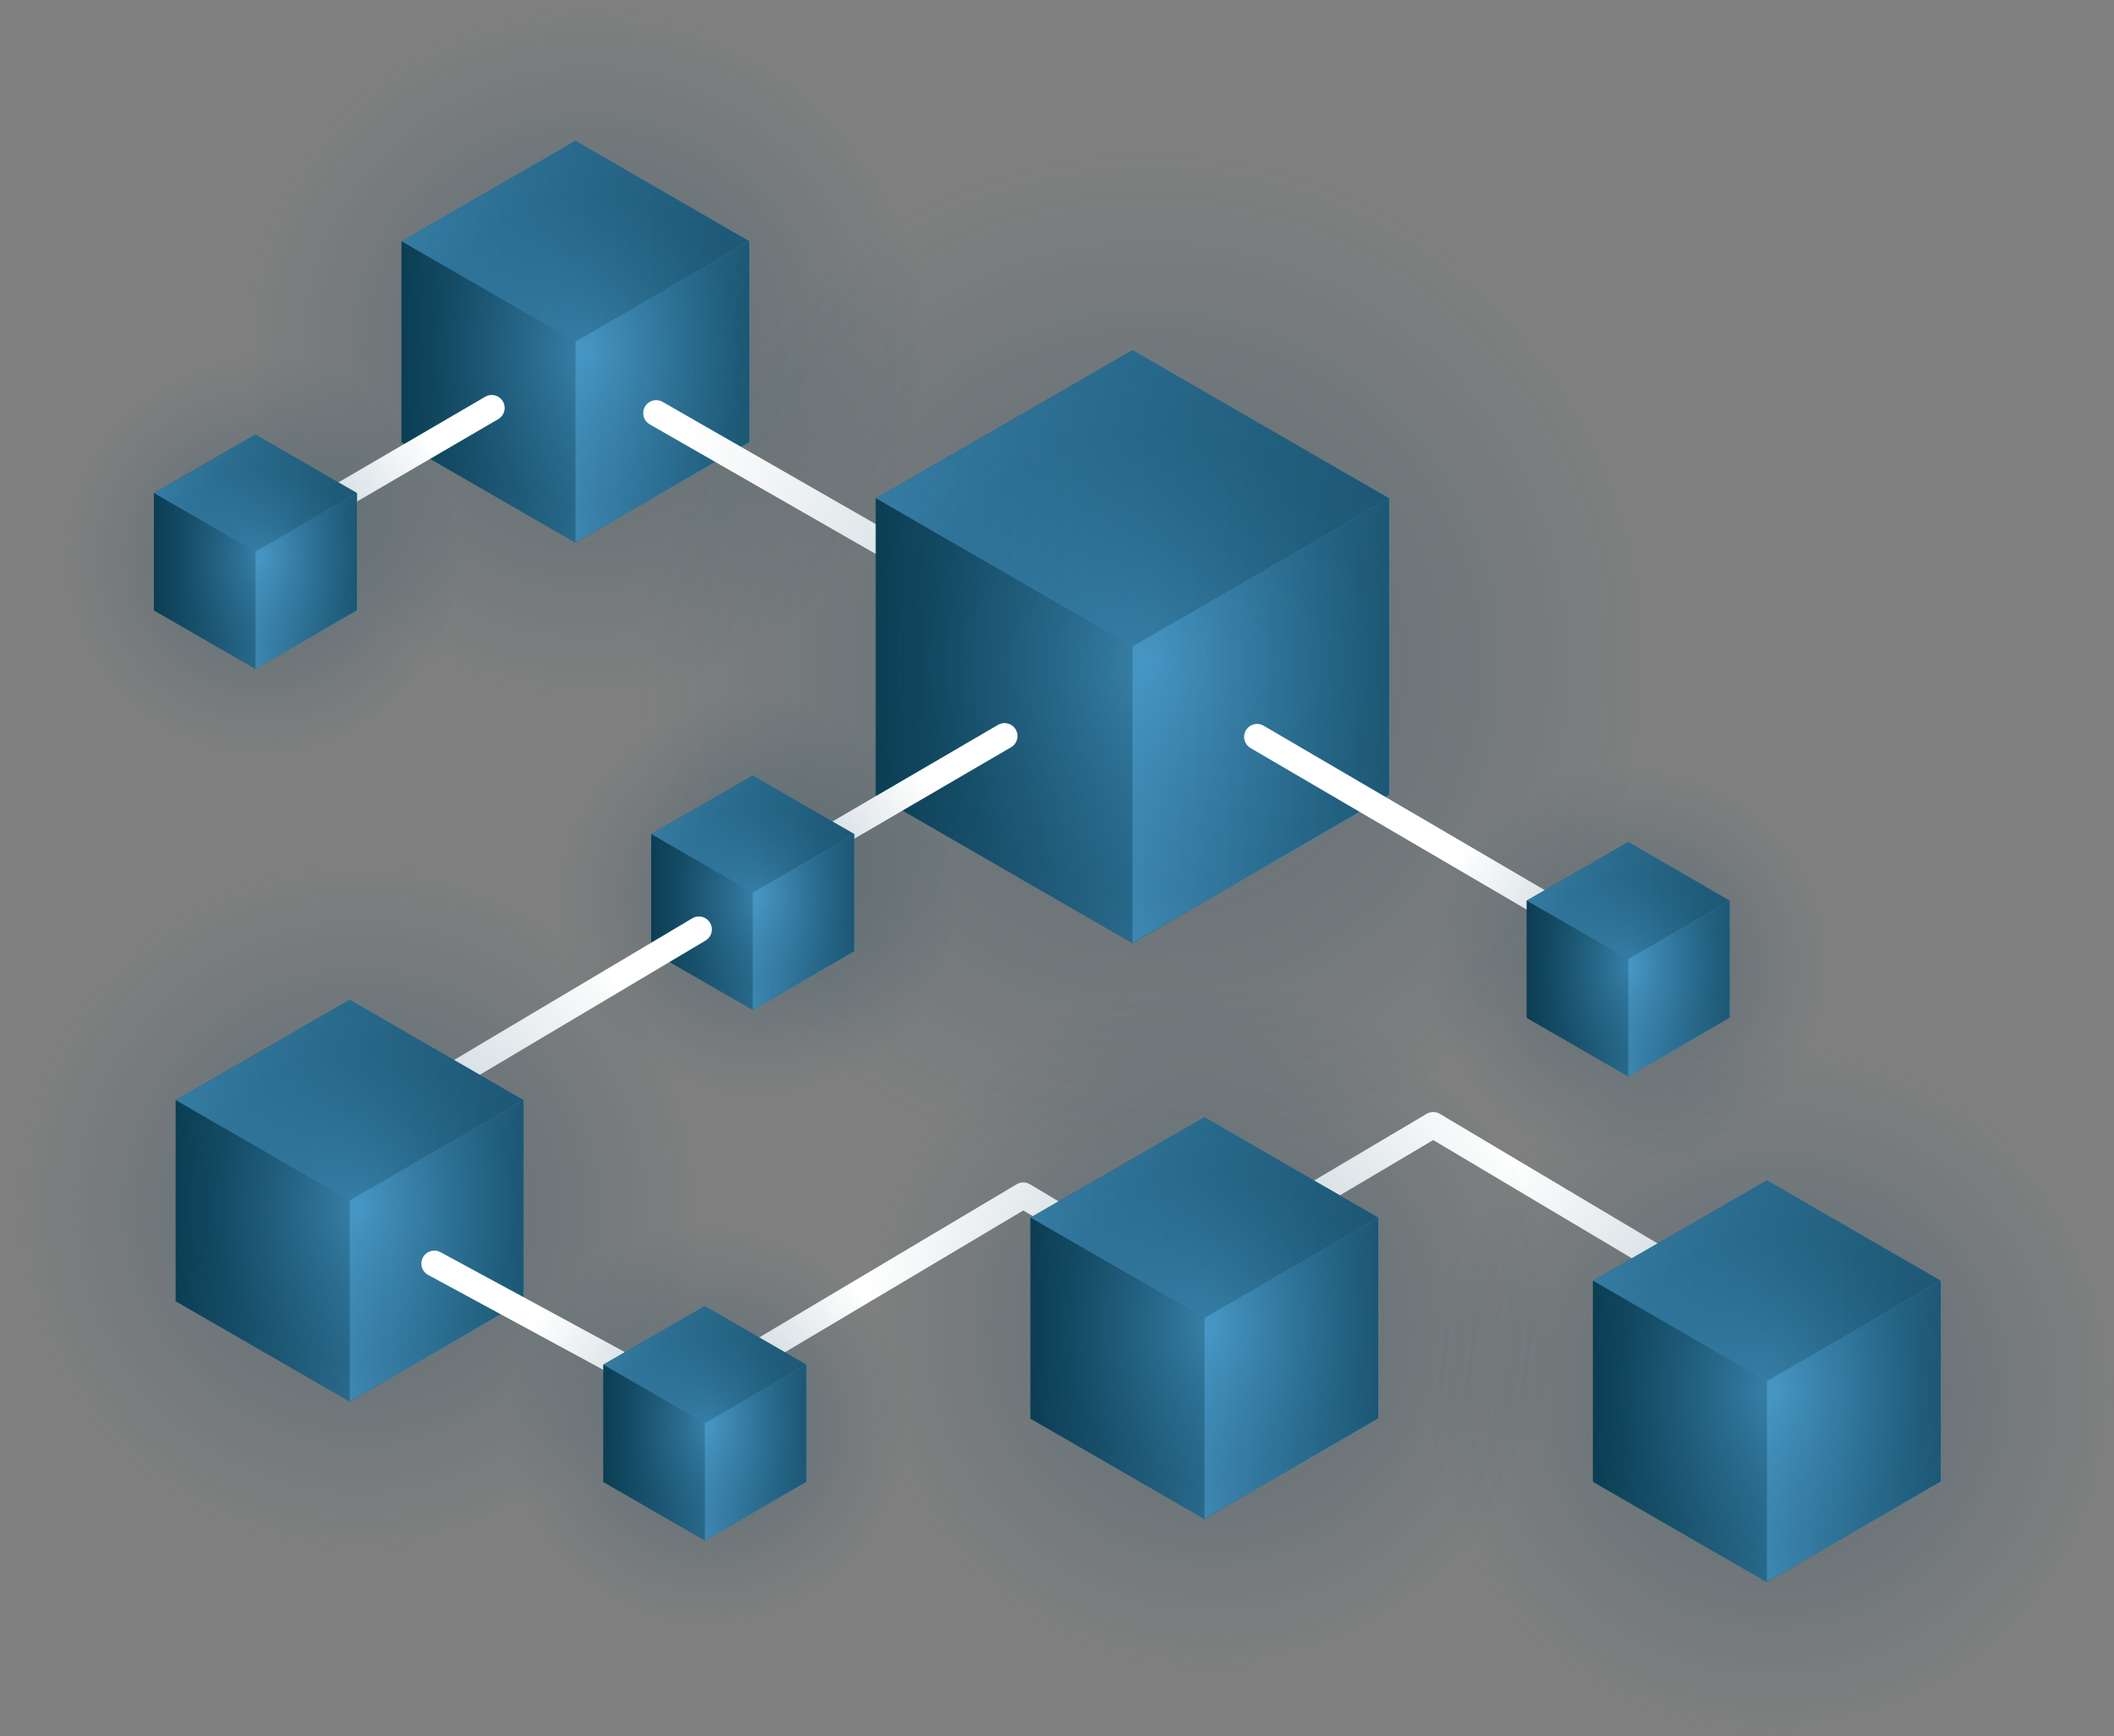 <svg xmlns="http://www.w3.org/2000/svg" xmlns:xlink="http://www.w3.org/1999/xlink" viewBox="0 0 408.09 335.17">
  <rect x="0" y="0" width="408.09" height="335.17" fill="#808080" stroke="none"/>
  <defs>
    <linearGradient id="linear-gradient" x1="77.49" y1="65.99" x2="144.69" y2="65.99" gradientUnits="userSpaceOnUse">
      <stop offset="0" stop-color="#0b3e54"/>
      <stop offset="1" stop-color="#4fa2d4"/>
    </linearGradient>
    <linearGradient id="linear-gradient-2" x1="77.51" y1="46.57" x2="144.66" y2="46.57" gradientUnits="userSpaceOnUse">
      <stop offset="0" stop-color="#4fa2d4"/>
      <stop offset="1" stop-color="#0b3e54"/>
    </linearGradient>
    <linearGradient id="linear-gradient-3" x1="111.09" y1="75.64" x2="144.66" y2="75.64" xlink:href="#linear-gradient-2"/>
    <radialGradient id="radial-gradient" cx="45.21" cy="-33.56" r="67.52" gradientTransform="matrix(0.99, 0.11, -0.11, 0.99, 65.12, 96.24)" gradientUnits="userSpaceOnUse">
      <stop offset="0" stop-color="#4fa2d4"/>
      <stop offset="0.45" stop-color="#0b3e54" stop-opacity="0.55"/>
      <stop offset="1" stop-color="#0b3e54" stop-opacity="0"/>
    </radialGradient>
    <linearGradient id="linear-gradient-4" x1="169.04" y1="124.85" x2="268.23" y2="124.85" xlink:href="#linear-gradient"/>
    <linearGradient id="linear-gradient-5" x1="169.09" y1="96.19" x2="268.18" y2="96.19" xlink:href="#linear-gradient-2"/>
    <linearGradient id="linear-gradient-6" x1="218.63" y1="139.1" x2="268.18" y2="139.1" xlink:href="#linear-gradient-2"/>
    <radialGradient id="radial-gradient-2" cx="159.79" cy="14.07" r="99.64" xlink:href="#radial-gradient"/>
    <linearGradient id="linear-gradient-7" x1="29.7" y1="106.52" x2="68.93" y2="106.52" xlink:href="#linear-gradient"/>
    <linearGradient id="linear-gradient-8" x1="29.72" y1="95.18" x2="68.91" y2="95.18" xlink:href="#linear-gradient-2"/>
    <linearGradient id="linear-gradient-9" x1="49.32" y1="112.15" x2="68.91" y2="112.15" xlink:href="#linear-gradient-2"/>
    <radialGradient id="radial-gradient-3" cx="-12.98" cy="12.78" r="39.41" xlink:href="#radial-gradient"/>
    <linearGradient id="linear-gradient-10" x1="294.7" y1="185.18" x2="333.93" y2="185.18" xlink:href="#linear-gradient"/>
    <linearGradient id="linear-gradient-11" x1="294.72" y1="173.85" x2="333.91" y2="173.85" xlink:href="#linear-gradient-2"/>
    <linearGradient id="linear-gradient-12" x1="314.32" y1="190.82" x2="333.91" y2="190.82" xlink:href="#linear-gradient-2"/>
    <radialGradient id="radial-gradient-4" cx="258.95" cy="62.4" r="39.41" xlink:href="#radial-gradient"/>
    <linearGradient id="linear-gradient-13" x1="125.7" y1="172.35" x2="164.93" y2="172.35" xlink:href="#linear-gradient"/>
    <linearGradient id="linear-gradient-14" x1="125.72" y1="161.01" x2="164.91" y2="161.01" xlink:href="#linear-gradient-2"/>
    <linearGradient id="linear-gradient-15" x1="145.32" y1="177.98" x2="164.91" y2="177.98" xlink:href="#linear-gradient-2"/>
    <radialGradient id="radial-gradient-5" cx="89.56" cy="67.87" r="39.41" xlink:href="#radial-gradient"/>
    <linearGradient id="linear-gradient-16" x1="33.9" y1="231.79" x2="101.11" y2="231.79" xlink:href="#linear-gradient"/>
    <linearGradient id="linear-gradient-17" x1="33.93" y1="212.37" x2="101.08" y2="212.37" xlink:href="#linear-gradient-2"/>
    <linearGradient id="linear-gradient-18" x1="67.51" y1="241.44" x2="101.08" y2="241.44" xlink:href="#linear-gradient-2"/>
    <radialGradient id="radial-gradient-6" cx="19.77" cy="135.97" r="67.52" xlink:href="#radial-gradient"/>
    <linearGradient id="linear-gradient-19" x1="116.45" y1="274.76" x2="155.68" y2="274.76" xlink:href="#linear-gradient"/>
    <linearGradient id="linear-gradient-20" x1="116.47" y1="263.43" x2="155.66" y2="263.43" xlink:href="#linear-gradient-2"/>
    <linearGradient id="linear-gradient-21" x1="136.07" y1="280.4" x2="155.66" y2="280.4" xlink:href="#linear-gradient-2"/>
    <radialGradient id="radial-gradient-7" cx="91.41" cy="170.68" r="39.41" xlink:href="#radial-gradient"/>
    <linearGradient id="linear-gradient-22" x1="198.9" y1="254.46" x2="266.11" y2="254.46" xlink:href="#linear-gradient"/>
    <linearGradient id="linear-gradient-23" x1="198.93" y1="235.04" x2="266.08" y2="235.04" xlink:href="#linear-gradient-2"/>
    <linearGradient id="linear-gradient-24" x1="232.51" y1="264.11" x2="266.08" y2="264.11" xlink:href="#linear-gradient-2"/>
    <radialGradient id="radial-gradient-8" cx="186.25" cy="140.71" r="67.52" xlink:href="#radial-gradient"/>
    <linearGradient id="linear-gradient-25" x1="307.49" y1="266.65" x2="374.69" y2="266.65" xlink:href="#linear-gradient"/>
    <linearGradient id="linear-gradient-26" x1="307.52" y1="247.23" x2="374.66" y2="247.23" xlink:href="#linear-gradient-2"/>
    <linearGradient id="linear-gradient-27" x1="341.09" y1="276.31" x2="374.66" y2="276.31" xlink:href="#linear-gradient-2"/>
    <radialGradient id="radial-gradient-9" cx="295.51" cy="141.12" r="67.52" xlink:href="#radial-gradient"/>
  </defs>
  <title>Asset 1</title>
  <g id="Layer_2" data-name="Layer 2">
    <g id="Layer_1-2" data-name="Layer 1">
      <g>
        <g>
          <g>
            <polygon points="111.09 27.18 77.49 46.59 77.49 85.39 111.09 104.79 144.69 85.39 144.69 46.59 111.09 27.18" fill="url(#linear-gradient)"/>
            <g opacity="0.7">
              <polygon points="77.51 46.57 111.09 65.95 144.66 46.57 111.09 27.18 77.51 46.57" fill="url(#linear-gradient-2)"/>
              <polygon points="144.66 46.57 111.09 65.95 111.09 104.72 144.66 85.33 144.66 46.57" fill="url(#linear-gradient-3)"/>
            </g>
          </g>
          <path d="M177.69,74.51A67.25,67.25,0,1,1,118.09.4,67.25,67.25,0,0,1,177.69,74.51Z" opacity="0.3" fill="url(#radial-gradient)"/>
        </g>
        <line x1="126.67" y1="79.75" x2="208.92" y2="126.92" fill="none" stroke="#fff" stroke-linecap="round" stroke-linejoin="round" stroke-width="5"/>
        <line x1="94.92" y1="78.75" x2="49.5" y2="105.25" fill="none" stroke="#fff" stroke-linecap="round" stroke-linejoin="round" stroke-width="5"/>
        <g>
          <g>
            <polygon points="218.63 67.59 169.04 96.22 169.04 153.49 218.63 182.12 268.23 153.49 268.23 96.22 218.63 67.59" fill="url(#linear-gradient-4)"/>
            <g opacity="0.7">
              <polygon points="169.09 96.19 218.63 124.8 268.18 96.19 218.63 67.59 169.09 96.19" fill="url(#linear-gradient-5)"/>
              <polygon points="268.18 96.19 218.63 124.8 218.63 182.01 268.18 153.41 268.18 96.19" fill="url(#linear-gradient-6)"/>
            </g>
          </g>
          <path d="M316.93,137.43A99.24,99.24,0,1,1,229,28.06,99.26,99.26,0,0,1,316.93,137.43Z" opacity="0.3" fill="url(#radial-gradient-2)"/>
        </g>
        <line x1="242.67" y1="142.25" x2="324.17" y2="189.92" fill="none" stroke="#fff" stroke-linecap="round" stroke-linejoin="round" stroke-width="5"/>
        <g>
          <g>
            <polygon points="49.31 83.87 29.7 95.19 29.7 117.84 49.31 129.16 68.93 117.84 68.93 95.19 49.31 83.87" fill="url(#linear-gradient-7)"/>
            <g opacity="0.7">
              <polygon points="29.72 95.18 49.32 106.49 68.91 95.18 49.32 83.87 29.72 95.18" fill="url(#linear-gradient-8)"/>
              <polygon points="68.91 95.18 49.32 106.49 49.32 129.12 68.91 117.81 68.91 95.18" fill="url(#linear-gradient-9)"/>
            </g>
          </g>
          <path d="M88.19,111.49A39.25,39.25,0,1,1,53.4,68.23,39.24,39.24,0,0,1,88.19,111.49Z" opacity="0.3" fill="url(#radial-gradient-3)"/>
        </g>
        <g>
          <g>
            <polygon points="314.31 162.53 294.7 173.86 294.7 196.5 314.31 207.83 333.93 196.5 333.93 173.86 314.31 162.53" fill="url(#linear-gradient-10)"/>
            <g opacity="0.7">
              <polygon points="294.72 173.85 314.32 185.16 333.91 173.85 314.32 162.53 294.72 173.85" fill="url(#linear-gradient-11)"/>
              <polygon points="333.91 173.85 314.32 185.16 314.32 207.79 333.91 196.47 333.91 173.85" fill="url(#linear-gradient-12)"/>
            </g>
          </g>
          <path d="M353.19,190.15A39.25,39.25,0,1,1,318.4,146.9,39.24,39.24,0,0,1,353.19,190.15Z" opacity="0.3" fill="url(#radial-gradient-4)"/>
        </g>
        <line x1="193.92" y1="142.09" x2="148.5" y2="168.59" fill="none" stroke="#fff" stroke-linecap="round" stroke-linejoin="round" stroke-width="5"/>
        <g>
          <g>
            <polygon points="145.31 149.7 125.7 161.02 125.7 183.67 145.31 194.99 164.93 183.67 164.93 161.02 145.31 149.7" fill="url(#linear-gradient-13)"/>
            <g opacity="0.7">
              <polygon points="125.72 161.01 145.32 172.32 164.91 161.01 145.32 149.7 125.72 161.01" fill="url(#linear-gradient-14)"/>
              <polygon points="164.91 161.01 145.32 172.32 145.32 194.95 164.91 183.64 164.91 161.01" fill="url(#linear-gradient-15)"/>
            </g>
          </g>
          <path d="M184.19,177.32a39.25,39.25,0,1,1-34.79-43.25A39.26,39.26,0,0,1,184.19,177.32Z" opacity="0.3" fill="url(#radial-gradient-5)"/>
        </g>
        <line x1="134.92" y1="179.42" x2="68.5" y2="218.92" fill="none" stroke="#fff" stroke-linecap="round" stroke-linejoin="round" stroke-width="5"/>
        <polyline points="343.17 256.75 276.67 217.17 210.17 256.59" fill="none" stroke="#fff" stroke-linecap="round" stroke-linejoin="round" stroke-width="5"/>
        <polyline points="232.67 251.75 197.54 230.76 131.17 270.25" fill="none" stroke="#fff" stroke-linecap="round" stroke-linejoin="round" stroke-width="5"/>
        <g>
          <g>
            <polygon points="67.5 192.99 33.9 212.39 33.9 251.19 67.5 270.59 101.11 251.19 101.11 212.39 67.5 192.99" fill="url(#linear-gradient-16)"/>
            <g opacity="0.7">
              <polygon points="33.93 212.37 67.51 231.75 101.08 212.37 67.51 192.99 33.93 212.37" fill="url(#linear-gradient-17)"/>
              <polygon points="101.08 212.37 67.51 231.75 67.51 270.52 101.08 251.14 101.08 212.37" fill="url(#linear-gradient-18)"/>
            </g>
          </g>
          <path d="M134.11,240.31a67.25,67.25,0,1,1-59.6-74.11A67.25,67.25,0,0,1,134.11,240.31Z" opacity="0.3" fill="url(#radial-gradient-6)"/>
        </g>
        <line x1="83.84" y1="243.92" x2="141.34" y2="275.08" fill="none" stroke="#fff" stroke-linecap="round" stroke-linejoin="round" stroke-width="5"/>
        <g>
          <g>
            <polygon points="136.06 252.12 116.45 263.44 116.45 286.09 136.06 297.41 155.68 286.09 155.68 263.44 136.06 252.12" fill="url(#linear-gradient-19)"/>
            <g opacity="0.7">
              <polygon points="116.47 263.43 136.07 274.74 155.66 263.43 136.07 252.12 116.47 263.43" fill="url(#linear-gradient-20)"/>
              <polygon points="155.66 263.43 136.07 274.74 136.07 297.37 155.66 286.06 155.66 263.43" fill="url(#linear-gradient-21)"/>
            </g>
          </g>
          <path d="M174.94,279.74a39.25,39.25,0,1,1-34.79-43.26A39.24,39.24,0,0,1,174.94,279.74Z" opacity="0.3" fill="url(#radial-gradient-7)"/>
        </g>
        <g>
          <g>
            <polygon points="232.5 215.66 198.9 235.06 198.9 273.86 232.5 293.26 266.11 273.86 266.11 235.06 232.5 215.66" fill="url(#linear-gradient-22)"/>
            <g opacity="0.7">
              <polygon points="198.93 235.04 232.51 254.42 266.08 235.04 232.51 215.66 198.93 235.04" fill="url(#linear-gradient-23)"/>
              <polygon points="266.08 235.04 232.51 254.42 232.51 293.19 266.08 273.81 266.08 235.04" fill="url(#linear-gradient-24)"/>
            </g>
          </g>
          <path d="M299.11,263a67.25,67.25,0,1,1-59.6-74.11A67.26,67.26,0,0,1,299.11,263Z" opacity="0.3" fill="url(#radial-gradient-8)"/>
        </g>
        <g>
          <g>
            <polygon points="341.09 227.85 307.49 247.25 307.49 286.06 341.09 305.45 374.69 286.06 374.69 247.25 341.09 227.85" fill="url(#linear-gradient-25)"/>
            <g opacity="0.7">
              <polygon points="307.52 247.23 341.09 266.62 374.66 247.23 341.09 227.85 307.52 247.23" fill="url(#linear-gradient-26)"/>
              <polygon points="374.66 247.23 341.09 266.62 341.09 305.38 374.66 286 374.66 247.23" fill="url(#linear-gradient-27)"/>
            </g>
          </g>
          <path d="M407.69,275.17a67.25,67.25,0,1,1-59.6-74.1A67.24,67.24,0,0,1,407.69,275.17Z" opacity="0.3" fill="url(#radial-gradient-9)"/>
        </g>
      </g>
    </g>
  </g>
</svg>
